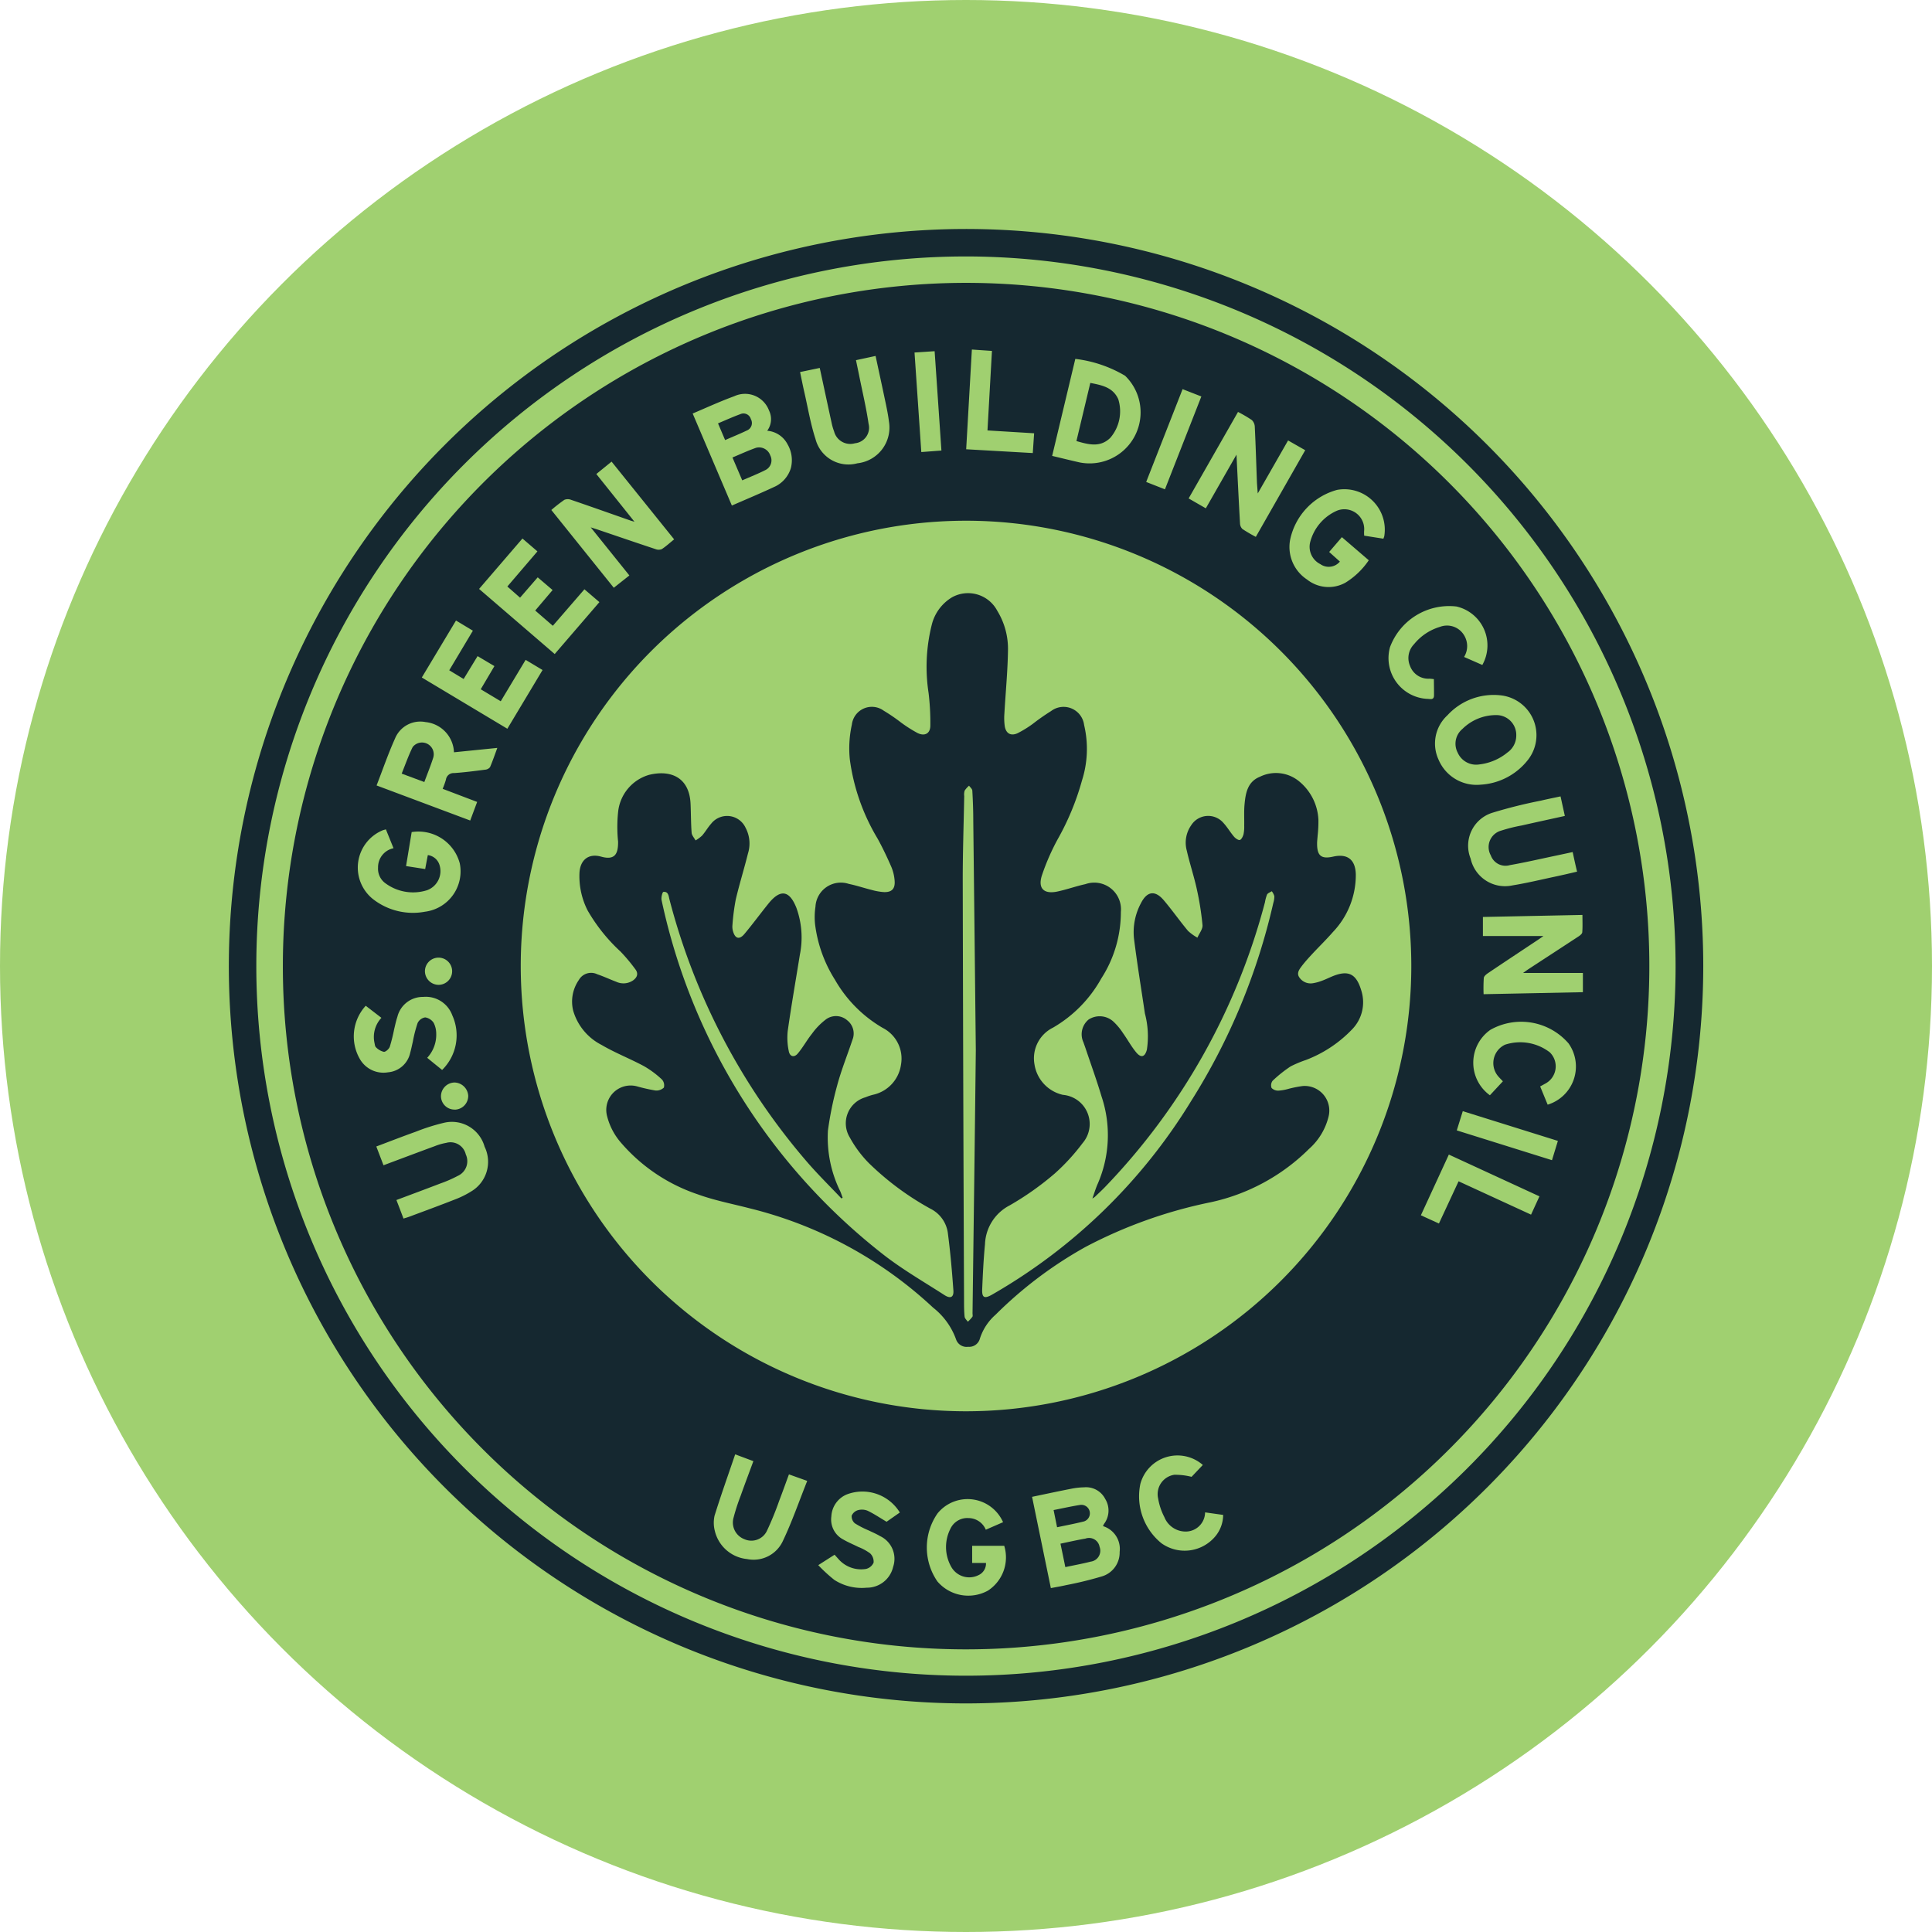 <svg xmlns="http://www.w3.org/2000/svg" width="76" height="76" viewBox="0 0 76 76">
  <g id="Group_59" data-name="Group 59" transform="translate(-976 -1543)">
    <circle id="Ellipse_18" data-name="Ellipse 18" cx="38" cy="38" r="38" transform="translate(976 1543)" fill="#a0d070"/>
    <g id="Group_16" data-name="Group 16" transform="translate(985.002 1552.003)">
      <path id="Path_52" data-name="Path 52" d="M29.023,58.005A29,29,0,1,1,58,28.973,29.016,29.016,0,0,1,29.023,58.005Zm0-56.92A27.915,27.915,0,1,0,56.911,29.053,27.939,27.939,0,0,0,29.023,1.085Z" transform="translate(0 0)" fill="#152830"/>
      <path id="Path_53" data-name="Path 53" d="M43.769,70.62A26.877,26.877,0,1,1,70.542,97.514,26.866,26.866,0,0,1,43.769,70.62Zm9.358.017A17.516,17.516,0,1,0,70.65,53.117,17.514,17.514,0,0,0,53.127,70.637ZM59.89,48.9l1.542,3.62c.566-.247,1.11-.474,1.644-.723a1.187,1.187,0,0,0,.677-.751,1.245,1.245,0,0,0-.131-.936.989.989,0,0,0-.8-.532.771.771,0,0,0,.07-.8,1.007,1.007,0,0,0-1.366-.559C60.987,48.416,60.458,48.658,59.89,48.9Zm20.186,3.729,1.206-2.111c.048.953.089,1.826.139,2.7a.325.325,0,0,0,.095.225,6.1,6.1,0,0,0,.527.309l1.943-3.409-.674-.384-1.193,2.085c-.015-.207-.028-.336-.033-.465-.027-.72-.049-1.441-.084-2.161a.384.384,0,0,0-.117-.262,5.106,5.106,0,0,0-.543-.318L79.4,52.24ZM94.909,71.663v-.756H92.555c.087-.061.155-.113.226-.159.65-.425,1.3-.847,1.95-1.274.063-.041.148-.106.153-.166.018-.22.007-.443.007-.684l-3.915.08v.749h2.383c-.095.066-.16.113-.227.157-.653.435-1.308.867-1.959,1.306-.068.046-.155.119-.162.187a6.287,6.287,0,0,0-.008.639ZM57.4,55.27,55.88,53.378c.127.041.2.063.276.088.758.257,1.515.517,2.274.768a.329.329,0,0,0,.245,0c.168-.109.316-.247.486-.384L56.7,50.792l-.6.488,1.5,1.876c-.1-.028-.128-.035-.157-.046-.778-.273-1.555-.549-2.335-.815a.356.356,0,0,0-.265,0,6.217,6.217,0,0,0-.513.4l2.457,3.059Zm-6.9,6.956a1.242,1.242,0,0,0-1.116-1.188,1.074,1.074,0,0,0-1.206.654c-.267.594-.479,1.213-.722,1.839l3.683,1.379.273-.731-1.357-.516a3.4,3.4,0,0,0,.129-.361.3.3,0,0,1,.314-.258c.411-.027.821-.081,1.23-.134a.269.269,0,0,0,.191-.1c.1-.234.184-.478.286-.756ZM76.031,92.667a.633.633,0,0,1,.04-.086.871.871,0,0,0,.047-.984.844.844,0,0,0-.823-.457,2.845,2.845,0,0,0-.5.054c-.512.1-1.023.21-1.554.321l.739,3.59c.214-.041.411-.073.605-.118a14.388,14.388,0,0,0,1.411-.345.977.977,0,0,0,.69-.961A.936.936,0,0,0,76.031,92.667Zm-2-42.1c.379.09.73.178,1.083.257A2.007,2.007,0,0,0,76.9,47.414a4.985,4.985,0,0,0-1.958-.663ZM90.887,63.5a2.544,2.544,0,0,0,1.872-.99,1.577,1.577,0,0,0-1.047-2.52,2.467,2.467,0,0,0-2.131.78,1.508,1.508,0,0,0-.351,1.743A1.623,1.623,0,0,0,90.887,63.5ZM85.35,54.724a.571.571,0,0,1-.77.1.761.761,0,0,1-.4-.86,1.857,1.857,0,0,1,1.068-1.247.781.781,0,0,1,1.058.763,1.265,1.265,0,0,0,0,.225l.755.119a1.084,1.084,0,0,0,.035-.1,1.591,1.591,0,0,0-1.857-1.82,2.581,2.581,0,0,0-1.846,1.959,1.53,1.53,0,0,0,.662,1.565,1.363,1.363,0,0,0,1.509.128,3.011,3.011,0,0,0,.922-.884l-1.058-.909-.5.583ZM49.472,66.27a.555.555,0,0,1,.454.374.8.8,0,0,1-.488,1.009,1.829,1.829,0,0,1-1.638-.277.7.7,0,0,1-.286-.612A.761.761,0,0,1,48.122,66l-.3-.742c-.059.018-.1.026-.134.04a1.587,1.587,0,0,0-.389,2.691,2.551,2.551,0,0,0,2.058.509,1.6,1.6,0,0,0,1.372-1.9,1.685,1.685,0,0,0-1.893-1.233c-.072.438-.145.88-.221,1.337l.753.117C49.405,66.615,49.438,66.443,49.472,66.27Zm4.311-11.947-.589-.506L51.488,55.8l2.975,2.561,1.758-2.042-.589-.505L54.389,57.25l-.693-.6.684-.806-.586-.5-.694.8-.5-.439Zm-4.548,4.961L52.6,61.3l1.385-2.31-.666-.4-.979,1.629-.787-.472.538-.911-.662-.393-.549.9L50.314,59l.93-1.557-.664-.4Zm-.72,21.284c.087-.028.156-.046.222-.071.6-.224,1.2-.443,1.79-.676a3.62,3.62,0,0,0,.65-.32,1.354,1.354,0,0,0,.528-1.759,1.336,1.336,0,0,0-1.6-.941A8.008,8.008,0,0,0,49,77.151c-.515.184-1.024.382-1.555.582l.283.739c.693-.259,1.357-.51,2.024-.755a2.244,2.244,0,0,1,.441-.126.618.618,0,0,1,.772.453.632.632,0,0,1-.313.844,4.993,4.993,0,0,1-.687.3c-.572.22-1.145.432-1.729.651C48.334,80.091,48.422,80.323,48.515,80.57Zm15.6-33.3c.06.285.109.539.167.791.141.614.244,1.24.438,1.837a1.338,1.338,0,0,0,1.648.962A1.415,1.415,0,0,0,67.61,49.21c-.027-.224-.071-.447-.117-.668-.132-.631-.269-1.261-.408-1.907l-.771.166c.046.221.089.424.13.628.125.625.275,1.248.366,1.878a.614.614,0,0,1-.537.763.656.656,0,0,1-.819-.464,2.211,2.211,0,0,1-.1-.347c-.155-.709-.307-1.419-.465-2.152ZM94.507,66.151l-.64.137c-.608.127-1.215.269-1.827.376a.613.613,0,0,1-.753-.381.67.67,0,0,1,.412-.977,6.293,6.293,0,0,1,.8-.2c.556-.126,1.115-.247,1.7-.376l-.169-.769c-.275.059-.527.108-.776.168a18.919,18.919,0,0,0-1.9.474,1.357,1.357,0,0,0-.861,1.806,1.385,1.385,0,0,0,1.646,1.053c.557-.09,1.108-.224,1.661-.341.289-.061.576-.128.88-.2C94.615,66.655,94.565,66.42,94.507,66.151ZM50.034,74.722a1.908,1.908,0,0,0,.4-2.149,1.109,1.109,0,0,0-1.146-.724,1.03,1.03,0,0,0-1.015.788c-.054.16-.088.328-.128.492a6.8,6.8,0,0,1-.17.681c-.031.087-.156.2-.231.2a.635.635,0,0,1-.312-.18c-.041-.035-.046-.118-.06-.18a1.1,1.1,0,0,1,.274-.978l-.617-.475a1.779,1.779,0,0,0-.237,2.084,1.069,1.069,0,0,0,1.112.534.974.974,0,0,0,.873-.763c.042-.148.071-.3.106-.448a5.238,5.238,0,0,1,.186-.726.4.4,0,0,1,.3-.223.491.491,0,0,1,.333.215.949.949,0,0,1,.1.416,1.332,1.332,0,0,1-.355.958C49.646,74.409,49.835,74.561,50.034,74.722ZM72.1,92.512a1.525,1.525,0,0,0-2.575-.349,2.347,2.347,0,0,0-.007,2.681,1.6,1.6,0,0,0,1.985.361,1.559,1.559,0,0,0,.643-1.764H70.884v.674h.544a.5.5,0,0,1-.294.48.812.812,0,0,1-1.075-.331,1.584,1.584,0,0,1-.03-1.494.733.733,0,0,1,.71-.42.742.742,0,0,1,.682.458Zm-4.061-.381a1.725,1.725,0,0,0-2.086-.711.986.986,0,0,0-.608.866.886.886,0,0,0,.474.91c.188.109.391.192.586.29a2,2,0,0,1,.465.252.446.446,0,0,1,.137.364.432.432,0,0,1-.3.249,1.183,1.183,0,0,1-1.092-.4l-.143-.159-.642.41a6.253,6.253,0,0,0,.632.58,1.989,1.989,0,0,0,1.273.307,1.056,1.056,0,0,0,1.041-.821.987.987,0,0,0-.515-1.209c-.145-.087-.3-.151-.455-.226a3.6,3.6,0,0,1-.536-.277.358.358,0,0,1-.125-.3.387.387,0,0,1,.248-.217.587.587,0,0,1,.379.023c.248.118.479.275.746.433Zm-6.477-2.287c-.278.819-.561,1.609-.81,2.409a1.275,1.275,0,0,0,.009.6,1.45,1.45,0,0,0,1.268,1.109,1.269,1.269,0,0,0,1.413-.719c.36-.756.633-1.552.954-2.355l-.719-.257c-.136.369-.254.7-.382,1.035a12.381,12.381,0,0,1-.475,1.166.677.677,0,0,1-.9.347.7.7,0,0,1-.419-.855,7.986,7.986,0,0,1,.277-.852c.159-.448.327-.892.5-1.361C62.038,90.021,61.822,89.94,61.565,89.845ZM93.523,76.088a1.57,1.57,0,0,0,.822-2.41,2.466,2.466,0,0,0-3.077-.533,1.58,1.58,0,0,0-.017,2.573l.511-.549c-.069-.073-.125-.129-.178-.189a.8.8,0,0,1,.261-1.251,1.911,1.911,0,0,1,1.762.3.769.769,0,0,1-.179,1.232c-.063.034-.124.069-.2.109ZM89.048,59.349a1.749,1.749,0,0,0-.18-.018.765.765,0,0,1-.758-.5.78.78,0,0,1,.158-.858,2.074,2.074,0,0,1,1.013-.679.781.781,0,0,1,.954.328.812.812,0,0,1,0,.854l.718.315a1.57,1.57,0,0,0-1.018-2.3,2.483,2.483,0,0,0-2.614,1.6,1.606,1.606,0,0,0,1.471,2.034c.1,0,.252.059.26-.125C89.055,59.787,89.048,59.571,89.048,59.349ZM79.958,90.261a1.513,1.513,0,0,0-2.457.745,2.378,2.378,0,0,0,.834,2.338,1.571,1.571,0,0,0,2.135-.3,1.333,1.333,0,0,0,.288-.818l-.711-.1a.763.763,0,0,1-.718.753.9.9,0,0,1-.884-.568,2.45,2.45,0,0,1-.244-.728.77.77,0,0,1,.634-.936,2.606,2.606,0,0,1,.68.081ZM70.873,46.383c-.075,1.314-.148,2.6-.224,3.923l2.62.149c.018-.266.035-.512.053-.778l-1.835-.112c.06-1.062.117-2.085.176-3.128ZM93.2,79.694l-3.564-1.643-1.1,2.388.71.324.773-1.661,2.851,1.312ZM68.617,46.5c.09,1.313.178,2.606.267,3.916l.791-.06c-.089-1.312-.177-2.6-.267-3.908Zm9.851,5.382L79.9,48.229l-.738-.288L77.73,51.592ZM89.948,77.1l3.745,1.172.232-.759-3.741-1.17Zm-40.59-6.26a.54.54,0,0,0,.541.534.535.535,0,1,0-.541-.534Zm1.174,5.444a.541.541,0,0,0,.529-.547.556.556,0,0,0-.535-.521.543.543,0,0,0-.537.54A.53.53,0,0,0,50.532,76.281Z" transform="translate(-41.644 -41.636)" fill="#152830"/>
      <path id="Path_54" data-name="Path 54" d="M288.353,318.7c-.449-.474-.916-.933-1.343-1.426a25.709,25.709,0,0,1-5.421-10.333c-.035-.132-.04-.321-.238-.3-.039,0-.1.227-.071.332a24.044,24.044,0,0,0,8.758,13.963c.746.577,1.572,1.052,2.367,1.565.235.152.371.088.352-.181-.054-.765-.121-1.53-.222-2.29a1.255,1.255,0,0,0-.677-.924,11.14,11.14,0,0,1-2.43-1.8,4.494,4.494,0,0,1-.747-1.007,1.064,1.064,0,0,1,.615-1.578,2.291,2.291,0,0,1,.3-.1,1.413,1.413,0,0,0,1.1-1.185,1.353,1.353,0,0,0-.719-1.445A5.139,5.139,0,0,1,288.1,310.1a5.3,5.3,0,0,1-.783-2.174,2.741,2.741,0,0,1,.014-.7,1,1,0,0,1,1.311-.9c.3.061.592.161.89.235a2.5,2.5,0,0,0,.475.087c.325.016.466-.126.438-.455a1.736,1.736,0,0,0-.13-.538c-.165-.377-.341-.751-.54-1.111a8.113,8.113,0,0,1-1.092-3.115,4.327,4.327,0,0,1,.08-1.368.792.792,0,0,1,1.255-.547,7.048,7.048,0,0,1,.679.464,5.369,5.369,0,0,0,.653.415c.275.132.491.024.5-.277a9.826,9.826,0,0,0-.069-1.3,6.789,6.789,0,0,1,.123-2.674,1.748,1.748,0,0,1,.8-1.09,1.3,1.3,0,0,1,1.78.532,2.86,2.86,0,0,1,.42,1.576c-.013.823-.094,1.646-.141,2.469a2.37,2.37,0,0,0,.013.484c.044.294.237.409.508.285a4.3,4.3,0,0,0,.6-.37,8.406,8.406,0,0,1,.715-.5.814.814,0,0,1,1.3.547,4.082,4.082,0,0,1-.083,2.181,10.25,10.25,0,0,1-.949,2.3,8.937,8.937,0,0,0-.629,1.438c-.164.513.082.745.612.632.371-.079.731-.21,1.1-.29a1.051,1.051,0,0,1,1.395,1.094,4.815,4.815,0,0,1-.771,2.618,5.094,5.094,0,0,1-1.9,1.934,1.344,1.344,0,0,0-.727,1.443,1.454,1.454,0,0,0,1.12,1.2,1.151,1.151,0,0,1,.777,1.893,8.2,8.2,0,0,1-1.092,1.194,11.434,11.434,0,0,1-1.78,1.26A1.794,1.794,0,0,0,294,320.5c-.057.588-.085,1.178-.11,1.769-.014.338.086.386.389.214a22.008,22.008,0,0,0,7.825-7.607,24.966,24.966,0,0,0,3.239-7.806.824.824,0,0,0,.039-.262.584.584,0,0,0-.1-.193c-.064.042-.155.071-.187.131a1.471,1.471,0,0,0-.081.3,25.493,25.493,0,0,1-6.306,11.219c-.124.127-.256.248-.384.371a.959.959,0,0,1-.1.067c.079-.219.133-.408.213-.585a4.784,4.784,0,0,0,.145-3.439c-.189-.635-.416-1.258-.627-1.887-.026-.077-.055-.152-.08-.229a.751.751,0,0,1,.2-.9.8.8,0,0,1,.97.074,2.418,2.418,0,0,1,.385.461c.179.249.325.524.52.758s.346.174.419-.112a3.5,3.5,0,0,0-.078-1.419c-.146-.984-.307-1.966-.43-2.952a2.408,2.408,0,0,1,.274-1.388c.24-.474.557-.519.9-.113.329.388.623.808.949,1.2a1.828,1.828,0,0,0,.373.269c.069-.163.209-.331.2-.487a11.461,11.461,0,0,0-.227-1.433c-.11-.5-.277-1-.391-1.5a1.192,1.192,0,0,1,.172-1,.79.79,0,0,1,1.273-.088c.152.166.267.366.414.538.056.065.169.144.229.127s.121-.138.143-.224a1.412,1.412,0,0,0,.027-.337c.005-.275-.012-.552.012-.826.041-.451.117-.906.607-1.1a1.429,1.429,0,0,1,1.535.176,2.078,2.078,0,0,1,.765,1.516,5.073,5.073,0,0,1-.031.629c-.006.1-.022.21-.021.314,0,.48.17.611.633.507.558-.125.873.113.89.695a3.245,3.245,0,0,1-.9,2.271c-.255.293-.534.564-.8.849-.143.154-.286.31-.414.476-.1.133-.227.286-.108.46a.535.535,0,0,0,.53.23,1.74,1.74,0,0,0,.35-.094c.122-.043.239-.1.358-.151.683-.3,1.008-.145,1.21.566a1.524,1.524,0,0,1-.366,1.487,4.946,4.946,0,0,1-1.825,1.212,4.4,4.4,0,0,0-.6.252,5.1,5.1,0,0,0-.709.566.3.3,0,0,0-.039.282.362.362,0,0,0,.272.105,1.859,1.859,0,0,0,.38-.067,4.663,4.663,0,0,1,.569-.114.969.969,0,0,1,1.026,1.178,2.485,2.485,0,0,1-.773,1.294,7.827,7.827,0,0,1-3.872,2.1,18.437,18.437,0,0,0-4.919,1.756,16.1,16.1,0,0,0-3.54,2.667,2.1,2.1,0,0,0-.618.942.433.433,0,0,1-.461.32.437.437,0,0,1-.479-.3,2.785,2.785,0,0,0-.9-1.24,16.263,16.263,0,0,0-7.221-3.908c-.68-.176-1.377-.309-2.035-.548a6.871,6.871,0,0,1-3.058-2.074,2.528,2.528,0,0,1-.51-1,.959.959,0,0,1,1.213-1.164,6.808,6.808,0,0,0,.685.152.424.424,0,0,0,.335-.114.343.343,0,0,0-.076-.318,3.748,3.748,0,0,0-.71-.527c-.547-.294-1.132-.52-1.666-.834a2.2,2.2,0,0,1-1.116-1.349,1.494,1.494,0,0,1,.224-1.206.554.554,0,0,1,.724-.224c.253.085.494.2.744.294a.673.673,0,0,0,.65-.043c.179-.121.236-.279.1-.453a6.936,6.936,0,0,0-.575-.687,6.8,6.8,0,0,1-1.3-1.624,2.974,2.974,0,0,1-.32-1.454c.018-.523.35-.8.85-.661.571.161.674-.139.67-.591a5.633,5.633,0,0,1,0-1.156,1.7,1.7,0,0,1,1.218-1.469c.873-.213,1.588.115,1.633,1.139.017.38.013.761.042,1.14.008.1.1.2.155.3a1.435,1.435,0,0,0,.257-.19c.127-.146.224-.319.352-.463a.8.8,0,0,1,1.357.153,1.318,1.318,0,0,1,.095,1.014c-.149.6-.336,1.2-.478,1.8a8.592,8.592,0,0,0-.132,1.009.659.659,0,0,0,.019.241c.084.305.253.354.455.112.327-.391.626-.8.949-1.2.467-.572.82-.512,1.093.178a3.423,3.423,0,0,1,.136,1.841c-.161,1-.335,1.995-.478,3a2.542,2.542,0,0,0,.041.792c.038.217.209.266.351.1.208-.244.362-.534.563-.784a2.644,2.644,0,0,1,.566-.576.671.671,0,0,1,.818.048.659.659,0,0,1,.207.769c-.2.6-.437,1.185-.6,1.791a13.429,13.429,0,0,0-.364,1.777,4.789,4.789,0,0,0,.489,2.4c.032.08.059.162.089.243Zm5.286-5.829c-.032-2.929-.064-5.973-.1-9.018,0-.4-.014-.794-.037-1.19,0-.07-.084-.137-.129-.2a.969.969,0,0,0-.173.194.532.532,0,0,0-.017.216c-.021,1.117-.06,2.235-.058,3.352q.016,8.235.051,16.47c0,.219,0,.438.022.655.007.071.083.136.127.2a1.54,1.54,0,0,0,.178-.192c.023-.034.007-.095.007-.143C293.554,319.805,293.6,316.4,293.639,312.871Z" transform="translate(-264.255 -280.559)" fill="#152830"/>
      <path id="Path_55" data-name="Path 55" d="M408.075,178.051l-.385-.9c.316-.131.616-.271.926-.38a.466.466,0,0,1,.562.3.425.425,0,0,1-.2.579C408.7,177.791,408.4,177.909,408.075,178.051Z" transform="translate(-387.879 -168.158)" fill="#152830"/>
      <path id="Path_56" data-name="Path 56" d="M396.279,150.551l-.279-.657c.3-.126.586-.256.879-.363a.3.3,0,0,1,.412.193.316.316,0,0,1-.155.45C396.861,150.306,396.579,150.42,396.279,150.551Z" transform="translate(-376.757 -142.243)" fill="#152830"/>
      <path id="Path_57" data-name="Path 57" d="M140.841,417.123l-.891-.331c.144-.356.267-.711.432-1.044a.463.463,0,0,1,.812.408C141.093,416.477,140.964,416.79,140.841,417.123Z" transform="translate(-133.151 -395.363)" fill="#152830"/>
      <path id="Path_58" data-name="Path 58" d="M673.19,1060.056c.354-.074.667-.146.983-.2a.419.419,0,0,1,.555.322.432.432,0,0,1-.347.584c-.319.082-.643.14-1,.216C673.318,1060.666,673.257,1060.372,673.19,1060.056Z" transform="translate(-640.476 -1008.335)" fill="#152830"/>
      <path id="Path_59" data-name="Path 59" d="M667.757,1033.748l-.137-.676c.354-.07.692-.146,1.032-.2a.334.334,0,0,1,.122.657C668.446,1033.61,668.113,1033.673,667.757,1033.748Z" transform="translate(-635.176 -982.673)" fill="#152830"/>
      <path id="Path_60" data-name="Path 60" d="M686.1,127.047c.185-.774.363-1.519.546-2.287.453.089.89.171,1.1.641a1.6,1.6,0,0,1-.312,1.517C687.038,127.31,686.582,127.187,686.1,127.047Z" transform="translate(-652.758 -118.7)" fill="#152830"/>
      <path id="Path_61" data-name="Path 61" d="M995.2,394.429a.814.814,0,0,1-.349.663,2.121,2.121,0,0,1-1.1.467.792.792,0,0,1-.855-.463.753.753,0,0,1,.183-.929,1.88,1.88,0,0,1,1.335-.548A.78.78,0,0,1,995.2,394.429Z" transform="translate(-944.556 -374.492)" fill="#152830"/>
    </g>
  </g>
</svg>

